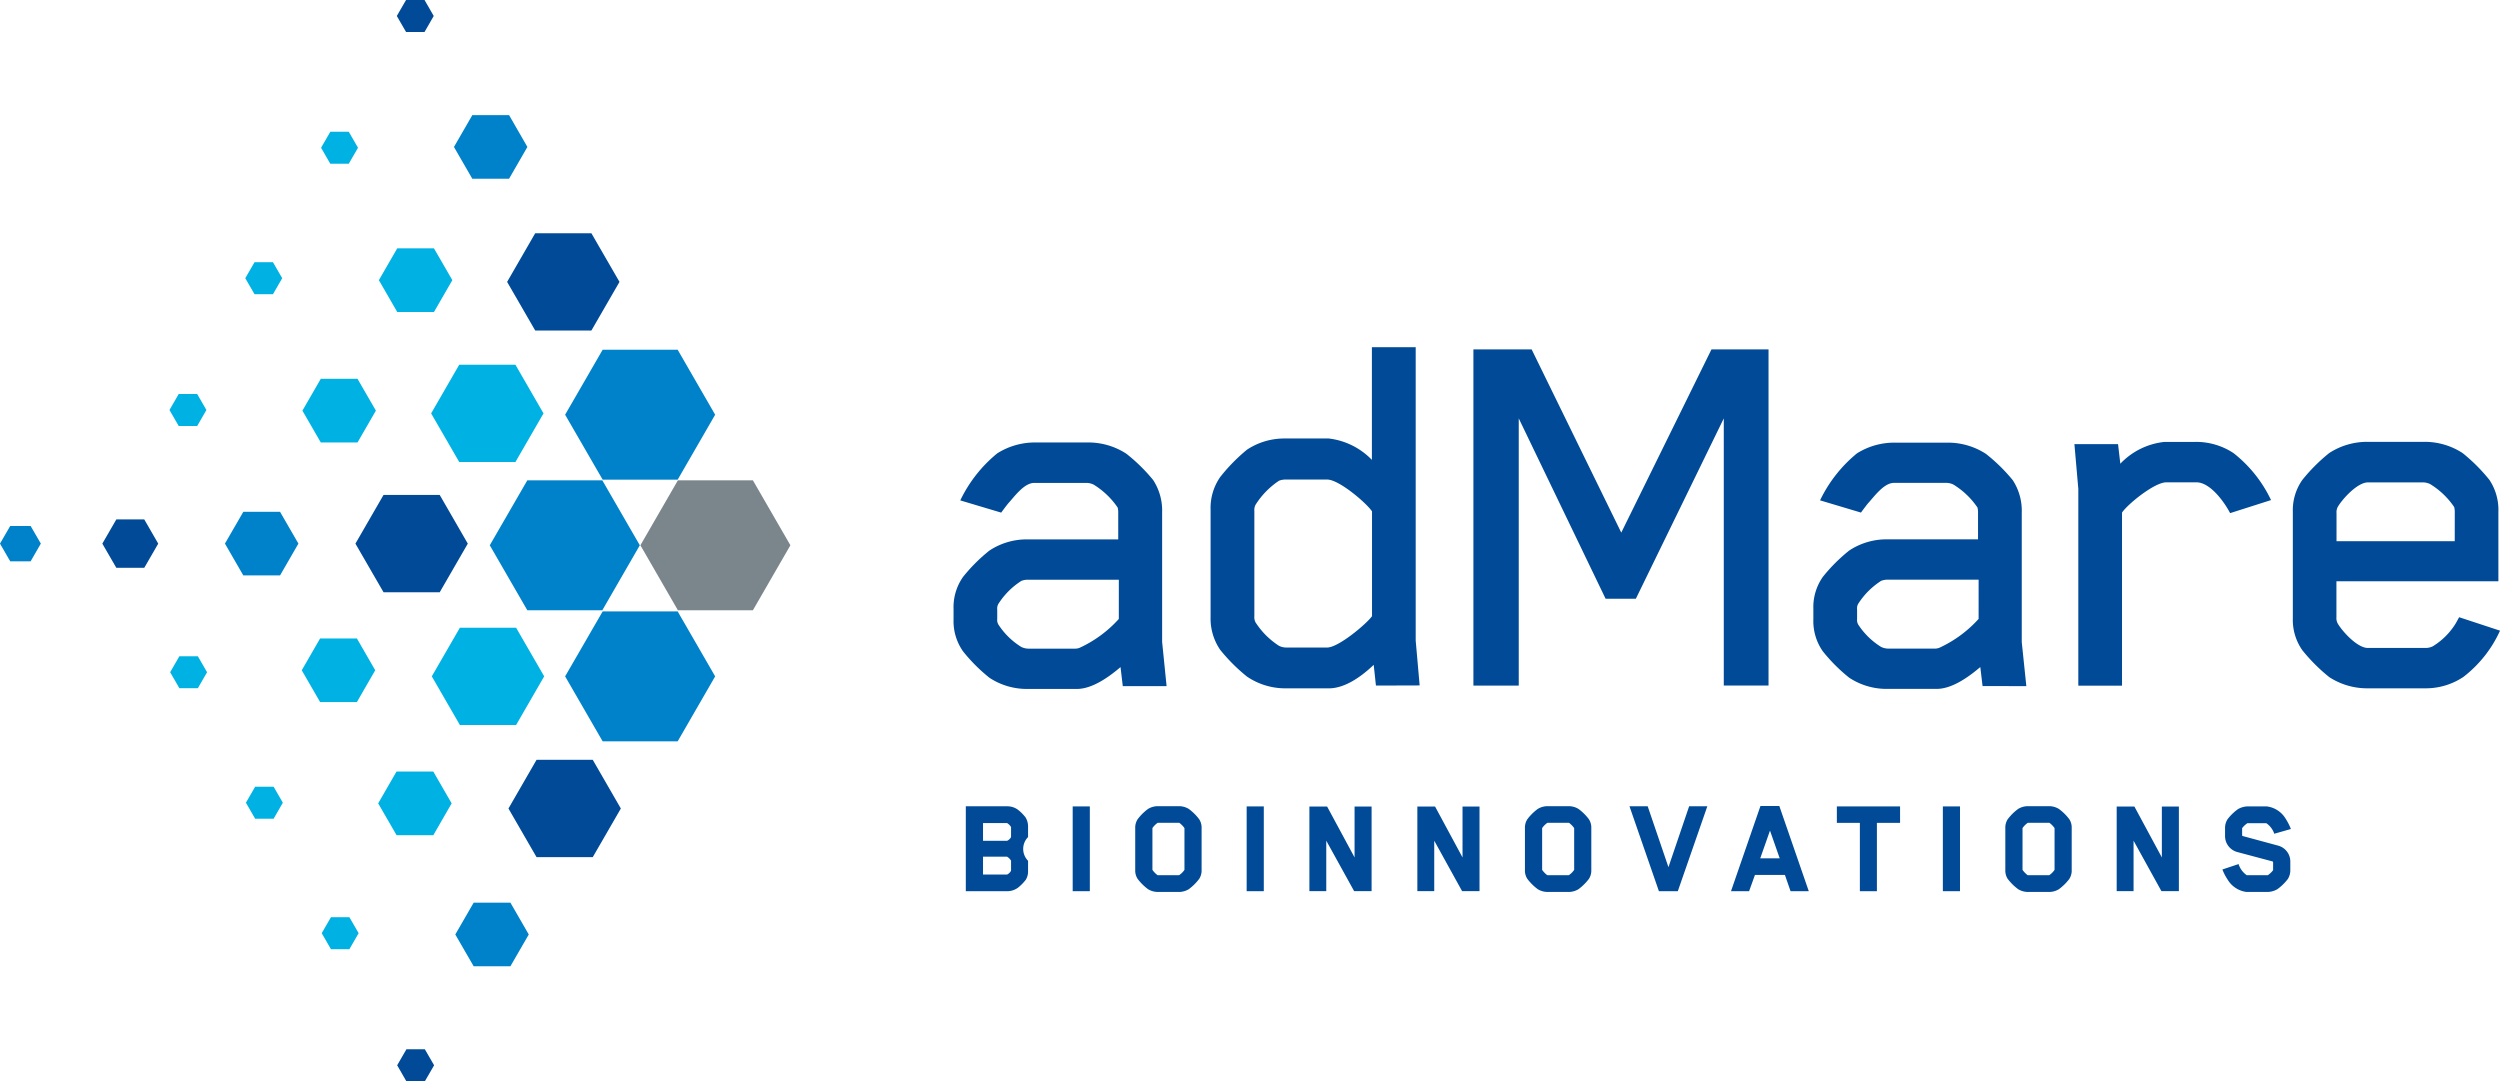 <?xml version="1.0" encoding="UTF-8"?>
<svg xmlns="http://www.w3.org/2000/svg" xmlns:xlink="http://www.w3.org/1999/xlink" id="Groupe_5" data-name="Groupe 5" width="212.791" height="92.034" viewBox="0 0 212.791 92.034">
  <defs>
    <clipPath id="clip-path">
      <rect id="Rectangle_16" data-name="Rectangle 16" width="212.791" height="92.034" fill="#004a98"></rect>
    </clipPath>
  </defs>
  <g id="Groupe_5-2" data-name="Groupe 5" clip-path="url(#clip-path)">
    <path id="Tracé_107" data-name="Tracé 107" d="M321.075,270.1a3.646,3.646,0,0,1-.658.656,1.562,1.562,0,0,1-.9.281H316v-7.227h3.517a1.524,1.524,0,0,1,.905.281,3.734,3.734,0,0,1,.658.656,1.48,1.48,0,0,1,.219.8v.882a1.438,1.438,0,0,0,0,2.019v.877a1.368,1.368,0,0,1-.219.78m-1.228-4.527a.959.959,0,0,0-.341-.341h-2.045v1.509h2.055a.728.728,0,0,0,.317-.291l.013-.06Zm0,2.862a.959.959,0,0,0-.341-.341h-2.045v1.519h2.055a.781.781,0,0,0,.317-.3l.013-.049Z" transform="translate(-233.794 -195.181)" fill="#004a98"></path>
    <rect id="Rectangle_13" data-name="Rectangle 13" width="1.459" height="7.216" transform="translate(91.303 68.639)" fill="#004a98"></rect>
    <path id="Tracé_108" data-name="Tracé 108" d="M376.878,269.969a4.365,4.365,0,0,1-.887.877,1.625,1.625,0,0,1-.78.232h-1.9a1.625,1.625,0,0,1-.78-.232,4.357,4.357,0,0,1-.887-.877,1.3,1.3,0,0,1-.208-.741v-3.6a1.3,1.3,0,0,1,.208-.741,4.233,4.233,0,0,1,.887-.877,1.625,1.625,0,0,1,.78-.232h1.9a1.625,1.625,0,0,1,.78.232,4.236,4.236,0,0,1,.887.877,1.3,1.3,0,0,1,.208.741v3.6a1.3,1.3,0,0,1-.208.741m-1.251-.78v-3.546a2.006,2.006,0,0,0-.44-.45h-1.837a1.737,1.737,0,0,0-.45.45V269.2a1.9,1.9,0,0,0,.437.45h1.837a1.692,1.692,0,0,0,.453-.45Z" transform="translate(-274.81 -195.159)" fill="#004a98"></path>
    <rect id="Rectangle_14" data-name="Rectangle 14" width="1.459" height="7.216" transform="translate(106.111 68.639)" fill="#004a98"></rect>
    <path id="Tracé_109" data-name="Tracé 109" d="M432.229,271.1l-2.373-4.295V271.1H428.42v-7.2h1.509l2.336,4.331V263.9h1.449v7.2Z" transform="translate(-316.969 -195.248)" fill="#004a98"></path>
    <path id="Tracé_110" data-name="Tracé 110" d="M467.549,271.1l-2.372-4.295V271.1H463.74v-7.2h1.509l2.336,4.331V263.9h1.446v7.2Z" transform="translate(-343.1 -195.248)" fill="#004a98"></path>
    <path id="Tracé_111" data-name="Tracé 111" d="M504.388,269.969a4.361,4.361,0,0,1-.887.877,1.624,1.624,0,0,1-.78.232h-1.9a1.625,1.625,0,0,1-.78-.232,4.369,4.369,0,0,1-.887-.877,1.3,1.3,0,0,1-.208-.741v-3.6a1.3,1.3,0,0,1,.208-.741,4.234,4.234,0,0,1,.887-.877,1.625,1.625,0,0,1,.78-.232h1.9a1.624,1.624,0,0,1,.78.232,4.235,4.235,0,0,1,.887.877,1.3,1.3,0,0,1,.208.741v3.6a1.3,1.3,0,0,1-.208.741m-1.251-.78v-3.546a2.005,2.005,0,0,0-.44-.45h-1.837a1.739,1.739,0,0,0-.45.45V269.2a1.9,1.9,0,0,0,.437.45h1.837a1.692,1.692,0,0,0,.453-.45Z" transform="translate(-369.149 -195.159)" fill="#004a98"></path>
    <path id="Tracé_112" data-name="Tracé 112" d="M537.263,271.037h-1.608l-2.505-7.227H534.7l1.766,5.182,1.761-5.182h1.548Z" transform="translate(-394.454 -195.181)" fill="#004a98"></path>
    <path id="Tracé_113" data-name="Tracé 113" d="M571.43,270.963l-.481-1.387H568.4l-.5,1.387H566.36l2.508-7.253h1.605l2.508,7.253Zm-1.751-5.159-.83,2.36h1.657Z" transform="translate(-419.024 -195.107)" fill="#004a98"></path>
    <path id="Tracé_114" data-name="Tracé 114" d="M604.408,265.25v5.817h-1.449V265.25H601v-1.4h5.38v1.4Z" transform="translate(-444.653 -195.211)" fill="#004a98"></path>
    <rect id="Rectangle_15" data-name="Rectangle 15" width="1.459" height="7.216" transform="translate(165.369 68.639)" fill="#004a98"></rect>
    <path id="Tracé_115" data-name="Tracé 115" d="M661.573,269.969a4.38,4.38,0,0,1-.89.877,1.606,1.606,0,0,1-.78.232H658a1.606,1.606,0,0,1-.78-.232,4.447,4.447,0,0,1-.89-.877,1.3,1.3,0,0,1-.205-.741v-3.6a1.3,1.3,0,0,1,.205-.741,4.326,4.326,0,0,1,.89-.877,1.606,1.606,0,0,1,.78-.232h1.9a1.606,1.606,0,0,1,.78.232,4.246,4.246,0,0,1,.89.877,1.3,1.3,0,0,1,.205.741v3.6a1.3,1.3,0,0,1-.205.741m-1.254-.78v-3.546a1.913,1.913,0,0,0-.44-.45h-1.837a1.78,1.78,0,0,0-.45.45V269.2a1.952,1.952,0,0,0,.437.45h1.839a1.692,1.692,0,0,0,.45-.45Z" transform="translate(-485.439 -195.159)" fill="#004a98"></path>
    <path id="Tracé_116" data-name="Tracé 116" d="M696.359,271.1l-2.372-4.295V271.1H692.55v-7.2h1.509l2.336,4.331V263.9h1.449v7.2Z" transform="translate(-512.386 -195.248)" fill="#004a98"></path>
    <path id="Tracé_117" data-name="Tracé 117" d="M731.557,266.176a1.78,1.78,0,0,0-.682-.9h-1.605a1.89,1.89,0,0,0-.45.424v.585a.1.1,0,0,0,.036.083l3.065.83a1.4,1.4,0,0,1,1,1.387v.692a1.4,1.4,0,0,1-.205.744,4.189,4.189,0,0,1-.9.877,1.753,1.753,0,0,1-.78.232h-1.85a2.187,2.187,0,0,1-1.582-1.022,4.4,4.4,0,0,1-.463-.89l1.376-.46a1.821,1.821,0,0,0,.695.947h1.795a1.884,1.884,0,0,0,.45-.427v-.656a.106.106,0,0,0-.036-.086l-3.054-.814a1.408,1.408,0,0,1-1-1.389V265.7a1.382,1.382,0,0,1,.2-.741,4.083,4.083,0,0,1,.9-.877,1.71,1.71,0,0,1,.78-.232h1.678a2.187,2.187,0,0,1,1.584,1.022,4.959,4.959,0,0,1,.461.9Z" transform="translate(-537.978 -195.211)" fill="#004a98"></path>
    <path id="Tracé_118" data-name="Tracé 118" d="M326.394,165.5l-.192-1.621c-.952.812-2.383,1.86-3.717,1.86h-4.2a5.763,5.763,0,0,1-3.241-.952,14.236,14.236,0,0,1-2.242-2.242,4.459,4.459,0,0,1-.812-2.716v-.908a4.468,4.468,0,0,1,.809-2.719,14.33,14.33,0,0,1,2.243-2.24,5.763,5.763,0,0,1,3.241-.952h7.724v-2.232a1.651,1.651,0,0,0-.047-.476,6.72,6.72,0,0,0-2.05-1.956,1.429,1.429,0,0,0-.575-.143h-4.477c-.858,0-1.67,1.145-2.193,1.717-.239.286-.619.812-.619.812l-3.483-1.041a11.683,11.683,0,0,1,3.148-4.006,6.01,6.01,0,0,1,3.3-.924H323.4a5.925,5.925,0,0,1,3.291.952,14.656,14.656,0,0,1,2.287,2.242,4.759,4.759,0,0,1,.765,2.765v11.012l.38,3.767Zm-.336-9.058h-7.724a1.519,1.519,0,0,0-.572.1,6.391,6.391,0,0,0-1.954,1.954.779.779,0,0,0-.1.479v.809a.76.76,0,0,0,.1.476,6.222,6.222,0,0,0,1.954,1.909,1.427,1.427,0,0,0,.572.14h4.006a.975.975,0,0,0,.429-.094,10.284,10.284,0,0,0,3.288-2.432Z" transform="translate(-230.827 -107.099)" fill="#004a98"></path>
    <path id="Tracé_119" data-name="Tracé 119" d="M410.157,142.4l-.19-1.764c-.955.908-2.385,2-3.814,2h-3.72a5.8,5.8,0,0,1-3.252-1,14.952,14.952,0,0,1-2.289-2.289,4.706,4.706,0,0,1-.809-2.765v-9.154a4.612,4.612,0,0,1,.809-2.765,15.107,15.107,0,0,1,2.289-2.341,5.764,5.764,0,0,1,3.241-.952h3.72a6.086,6.086,0,0,1,3.671,1.821V113.6h3.728v24.974l.336,3.814Zm-.333-14.828c-.479-.715-2.812-2.708-3.814-2.708h-3.53a1.562,1.562,0,0,0-.572.1,6.837,6.837,0,0,0-2,2.05.962.962,0,0,0-.1.52v8.965a.95.95,0,0,0,.1.52,6.681,6.681,0,0,0,2,2,1.424,1.424,0,0,0,.572.143h3.53c.952,0,3.335-2,3.814-2.669Z" transform="translate(-293.042 -84.047)" fill="#004a98"></path>
    <path id="Tracé_120" data-name="Tracé 120" d="M503.391,142.938V120.2l-7.484,15.351h-2.575L485.94,120.2v22.742H482.08V114.33h4.958l7.627,15.593,7.677-15.593H507.2v28.608Z" transform="translate(-356.669 -84.588)" fill="#004a98"></path>
    <path id="Tracé_121" data-name="Tracé 121" d="M607.712,165.547l-.193-1.621c-.952.812-2.383,1.86-3.717,1.86h-4.2a5.763,5.763,0,0,1-3.241-.952,14.241,14.241,0,0,1-2.242-2.242,4.46,4.46,0,0,1-.809-2.716v-.908a4.468,4.468,0,0,1,.809-2.719,14.331,14.331,0,0,1,2.242-2.24,5.763,5.763,0,0,1,3.241-.952h7.724v-2.232a1.646,1.646,0,0,0-.047-.476,6.721,6.721,0,0,0-2.05-1.956,1.424,1.424,0,0,0-.572-.143h-4.482c-.858,0-1.667,1.145-2.193,1.717-.239.286-.619.812-.619.812l-3.483-1.041a11.691,11.691,0,0,1,3.15-4.006,5.981,5.981,0,0,1,3.288-.905h4.386a5.925,5.925,0,0,1,3.291.952,14.664,14.664,0,0,1,2.287,2.242,4.758,4.758,0,0,1,.765,2.765V161.8l.39,3.749Zm-.336-9.058h-7.724a1.519,1.519,0,0,0-.572.1,6.421,6.421,0,0,0-1.954,1.954.779.779,0,0,0-.094.479v.809a.782.782,0,0,0,.094.476,6.244,6.244,0,0,0,1.954,1.909,1.427,1.427,0,0,0,.572.14h4.006a.975.975,0,0,0,.429-.094,10.313,10.313,0,0,0,3.288-2.432Z" transform="translate(-438.963 -107.15)" fill="#004a98"></path>
    <path id="Tracé_122" data-name="Tracé 122" d="M691.974,150.643c-.52-1-1.717-2.622-2.862-2.622h-2.575c-1,0-3.288,1.86-3.764,2.575v14.732h-3.72V148.583l-.333-3.814h3.715l.193,1.668a6.05,6.05,0,0,1,3.764-1.857h2.625a5.77,5.77,0,0,1,3.244.952,11.144,11.144,0,0,1,3.195,4Z" transform="translate(-502.154 -106.967)" fill="#004a98"></path>
    <path id="Tracé_123" data-name="Tracé 123" d="M764.678,164.6a5.751,5.751,0,0,1-3.244.955h-4.862a5.907,5.907,0,0,1-3.291-.955,14.835,14.835,0,0,1-2.289-2.287,4.484,4.484,0,0,1-.809-2.719v-9.061a4.472,4.472,0,0,1,.809-2.716,14.812,14.812,0,0,1,2.289-2.289,5.926,5.926,0,0,1,3.291-.952h4.768a5.917,5.917,0,0,1,3.288.952,14.808,14.808,0,0,1,2.289,2.289,4.611,4.611,0,0,1,.762,2.716v5.913H753.893V159.5a.985.985,0,0,0,.1.52c.382.669,1.67,2.1,2.575,2.1h4.958a1.384,1.384,0,0,0,.572-.143,5.9,5.9,0,0,0,1.954-1.954l.286-.52,3.481,1.145a10.353,10.353,0,0,1-3.145,3.957m-.708-13.959a1.865,1.865,0,0,0-.049-.52,6.664,6.664,0,0,0-2.05-1.956,1.424,1.424,0,0,0-.572-.143h-4.719c-.905,0-2.193,1.431-2.575,2.1a.965.965,0,0,0-.1.52v2.386h10.062Z" transform="translate(-555.025 -106.968)" fill="#004a98"></path>
    <path id="Tracé_124" data-name="Tracé 124" d="M150.533,300.756h3.127l1.563-2.708-1.563-2.708h-3.127l-1.563,2.708Z" transform="translate(-110.216 -218.509)" fill="#0082ca"></path>
    <path id="Tracé_125" data-name="Tracé 125" d="M125.311,257.856h3.13L130,255.148l-1.563-2.708h-3.13l-1.561,2.708Z" transform="translate(-91.557 -186.769)" fill="#00b2e3"></path>
    <path id="Tracé_126" data-name="Tracé 126" d="M100.293,214.306h3.13l1.561-2.708-1.561-2.708h-3.13L98.73,211.6Z" transform="translate(-73.046 -154.548)" fill="#00b2e3"></path>
    <path id="Tracé_127" data-name="Tracé 127" d="M75.163,172.874H78.29l1.563-2.708L78.29,167.46H75.163L73.6,170.165Z" transform="translate(-54.453 -123.896)" fill="#0082ca"></path>
    <path id="Tracé_128" data-name="Tracé 128" d="M100.513,129.366h3.127l1.563-2.708-1.563-2.708h-3.127l-1.563,2.708Z" transform="translate(-73.209 -91.705)" fill="#00b2e3"></path>
    <path id="Tracé_129" data-name="Tracé 129" d="M125.523,86.676h3.127l1.563-2.708L128.65,81.26h-3.127l-1.563,2.708Z" transform="translate(-91.712 -60.121)" fill="#00b2e3"></path>
    <path id="Tracé_130" data-name="Tracé 130" d="M130.726,346.041H132.3l.786-1.361-.786-1.361h-1.571l-.786,1.361Z" transform="translate(-96.137 -254.007)" fill="#004a98"></path>
    <path id="Tracé_131" data-name="Tracé 131" d="M106.046,302.821h1.571l.786-1.363-.786-1.358h-1.571l-.786,1.358Z" transform="translate(-77.877 -222.03)" fill="#00b2e3"></path>
    <path id="Tracé_132" data-name="Tracé 132" d="M81.246,260.131H82.82l.783-1.361-.783-1.361H81.246l-.786,1.361Z" transform="translate(-59.529 -190.446)" fill="#00b2e3"></path>
    <path id="Tracé_133" data-name="Tracé 133" d="M56.456,217.441h1.571l.786-1.361-.786-1.361H56.456l-.786,1.361Z" transform="translate(-41.188 -158.862)" fill="#00b2e3"></path>
    <path id="Tracé_134" data-name="Tracé 134" d="M56.236,131.641H57.81l.783-1.361-.783-1.361H56.236l-.786,1.361Z" transform="translate(-41.025 -95.382)" fill="#00b2e3"></path>
    <path id="Tracé_135" data-name="Tracé 135" d="M81.036,88.521h1.571l.786-1.361L82.607,85.8H81.036l-.786,1.361Z" transform="translate(-59.373 -63.48)" fill="#00b2e3"></path>
    <path id="Tracé_136" data-name="Tracé 136" d="M105.826,45.831H107.4l.786-1.361L107.4,43.11h-1.571l-.786,1.361Z" transform="translate(-77.714 -31.895)" fill="#00b2e3"></path>
    <path id="Tracé_137" data-name="Tracé 137" d="M212.722,168.219h6.384l3.192-5.531-3.192-5.528h-6.384l-3.192,5.528Z" transform="translate(-155.022 -116.276)" fill="#7b868c"></path>
    <path id="Tracé_138" data-name="Tracé 138" d="M163.445,168.219h6.384l3.192-5.531-3.192-5.528h-6.384l-3.195,5.528Z" transform="translate(-118.562 -116.276)" fill="#0082ca"></path>
    <path id="Tracé_139" data-name="Tracé 139" d="M188.095,211.109h6.384l3.192-5.531-3.192-5.528h-6.384l-3.195,5.528Z" transform="translate(-136.799 -148.008)" fill="#0082ca"></path>
    <path id="Tracé_140" data-name="Tracé 140" d="M168.751,256.9h4.784l2.391-4.139-2.391-4.144h-4.784l-2.391,4.144Z" transform="translate(-123.082 -183.943)" fill="#004a98"></path>
    <path id="Tracé_141" data-name="Tracé 141" d="M143.671,213.67h4.784l2.391-4.142-2.391-4.139h-4.784l-2.391,4.139Z" transform="translate(-104.527 -151.959)" fill="#00b2e3"></path>
    <path id="Tracé_142" data-name="Tracé 142" d="M118.683,170.223h4.781l2.391-4.139-2.391-4.144h-4.781l-2.393,4.144Z" transform="translate(-86.038 -119.812)" fill="#004a98"></path>
    <path id="Tracé_143" data-name="Tracé 143" d="M143.453,127.613h4.781l2.391-4.139-2.391-4.144h-4.781l-2.393,4.144Z" transform="translate(-104.364 -88.287)" fill="#00b2e3"></path>
    <path id="Tracé_144" data-name="Tracé 144" d="M150.1,43.086h3.127l1.561-2.708L153.23,37.67H150.1l-1.563,2.708Z" transform="translate(-109.898 -27.87)" fill="#0082ca"></path>
    <path id="Tracé_145" data-name="Tracé 145" d="M130.616,2.721h1.574l.783-1.361L132.19,0h-1.574l-.786,1.361Z" transform="translate(-96.055)" fill="#004a98"></path>
    <path id="Tracé_146" data-name="Tracé 146" d="M188.095,125.489h6.384l3.192-5.528-3.192-5.531h-6.384l-3.195,5.531Z" transform="translate(-136.799 -84.662)" fill="#0082ca"></path>
    <path id="Tracé_147" data-name="Tracé 147" d="M168.321,84.593H173.1l2.393-4.141L173.1,76.31h-4.781l-2.391,4.142Z" transform="translate(-122.764 -56.458)" fill="#004a98"></path>
    <path id="Tracé_148" data-name="Tracé 148" d="M.869,175.09H2.607l.869-1.506-.869-1.5H.869L0,173.584Z" transform="translate(0 -127.314)" fill="#0082ca"></path>
    <path id="Tracé_149" data-name="Tracé 149" d="M34.671,174.068h2.378l1.189-2.058-1.189-2.06H34.671l-1.191,2.06Z" transform="translate(-24.77 -125.738)" fill="#004a98"></path>
  </g>
</svg>
